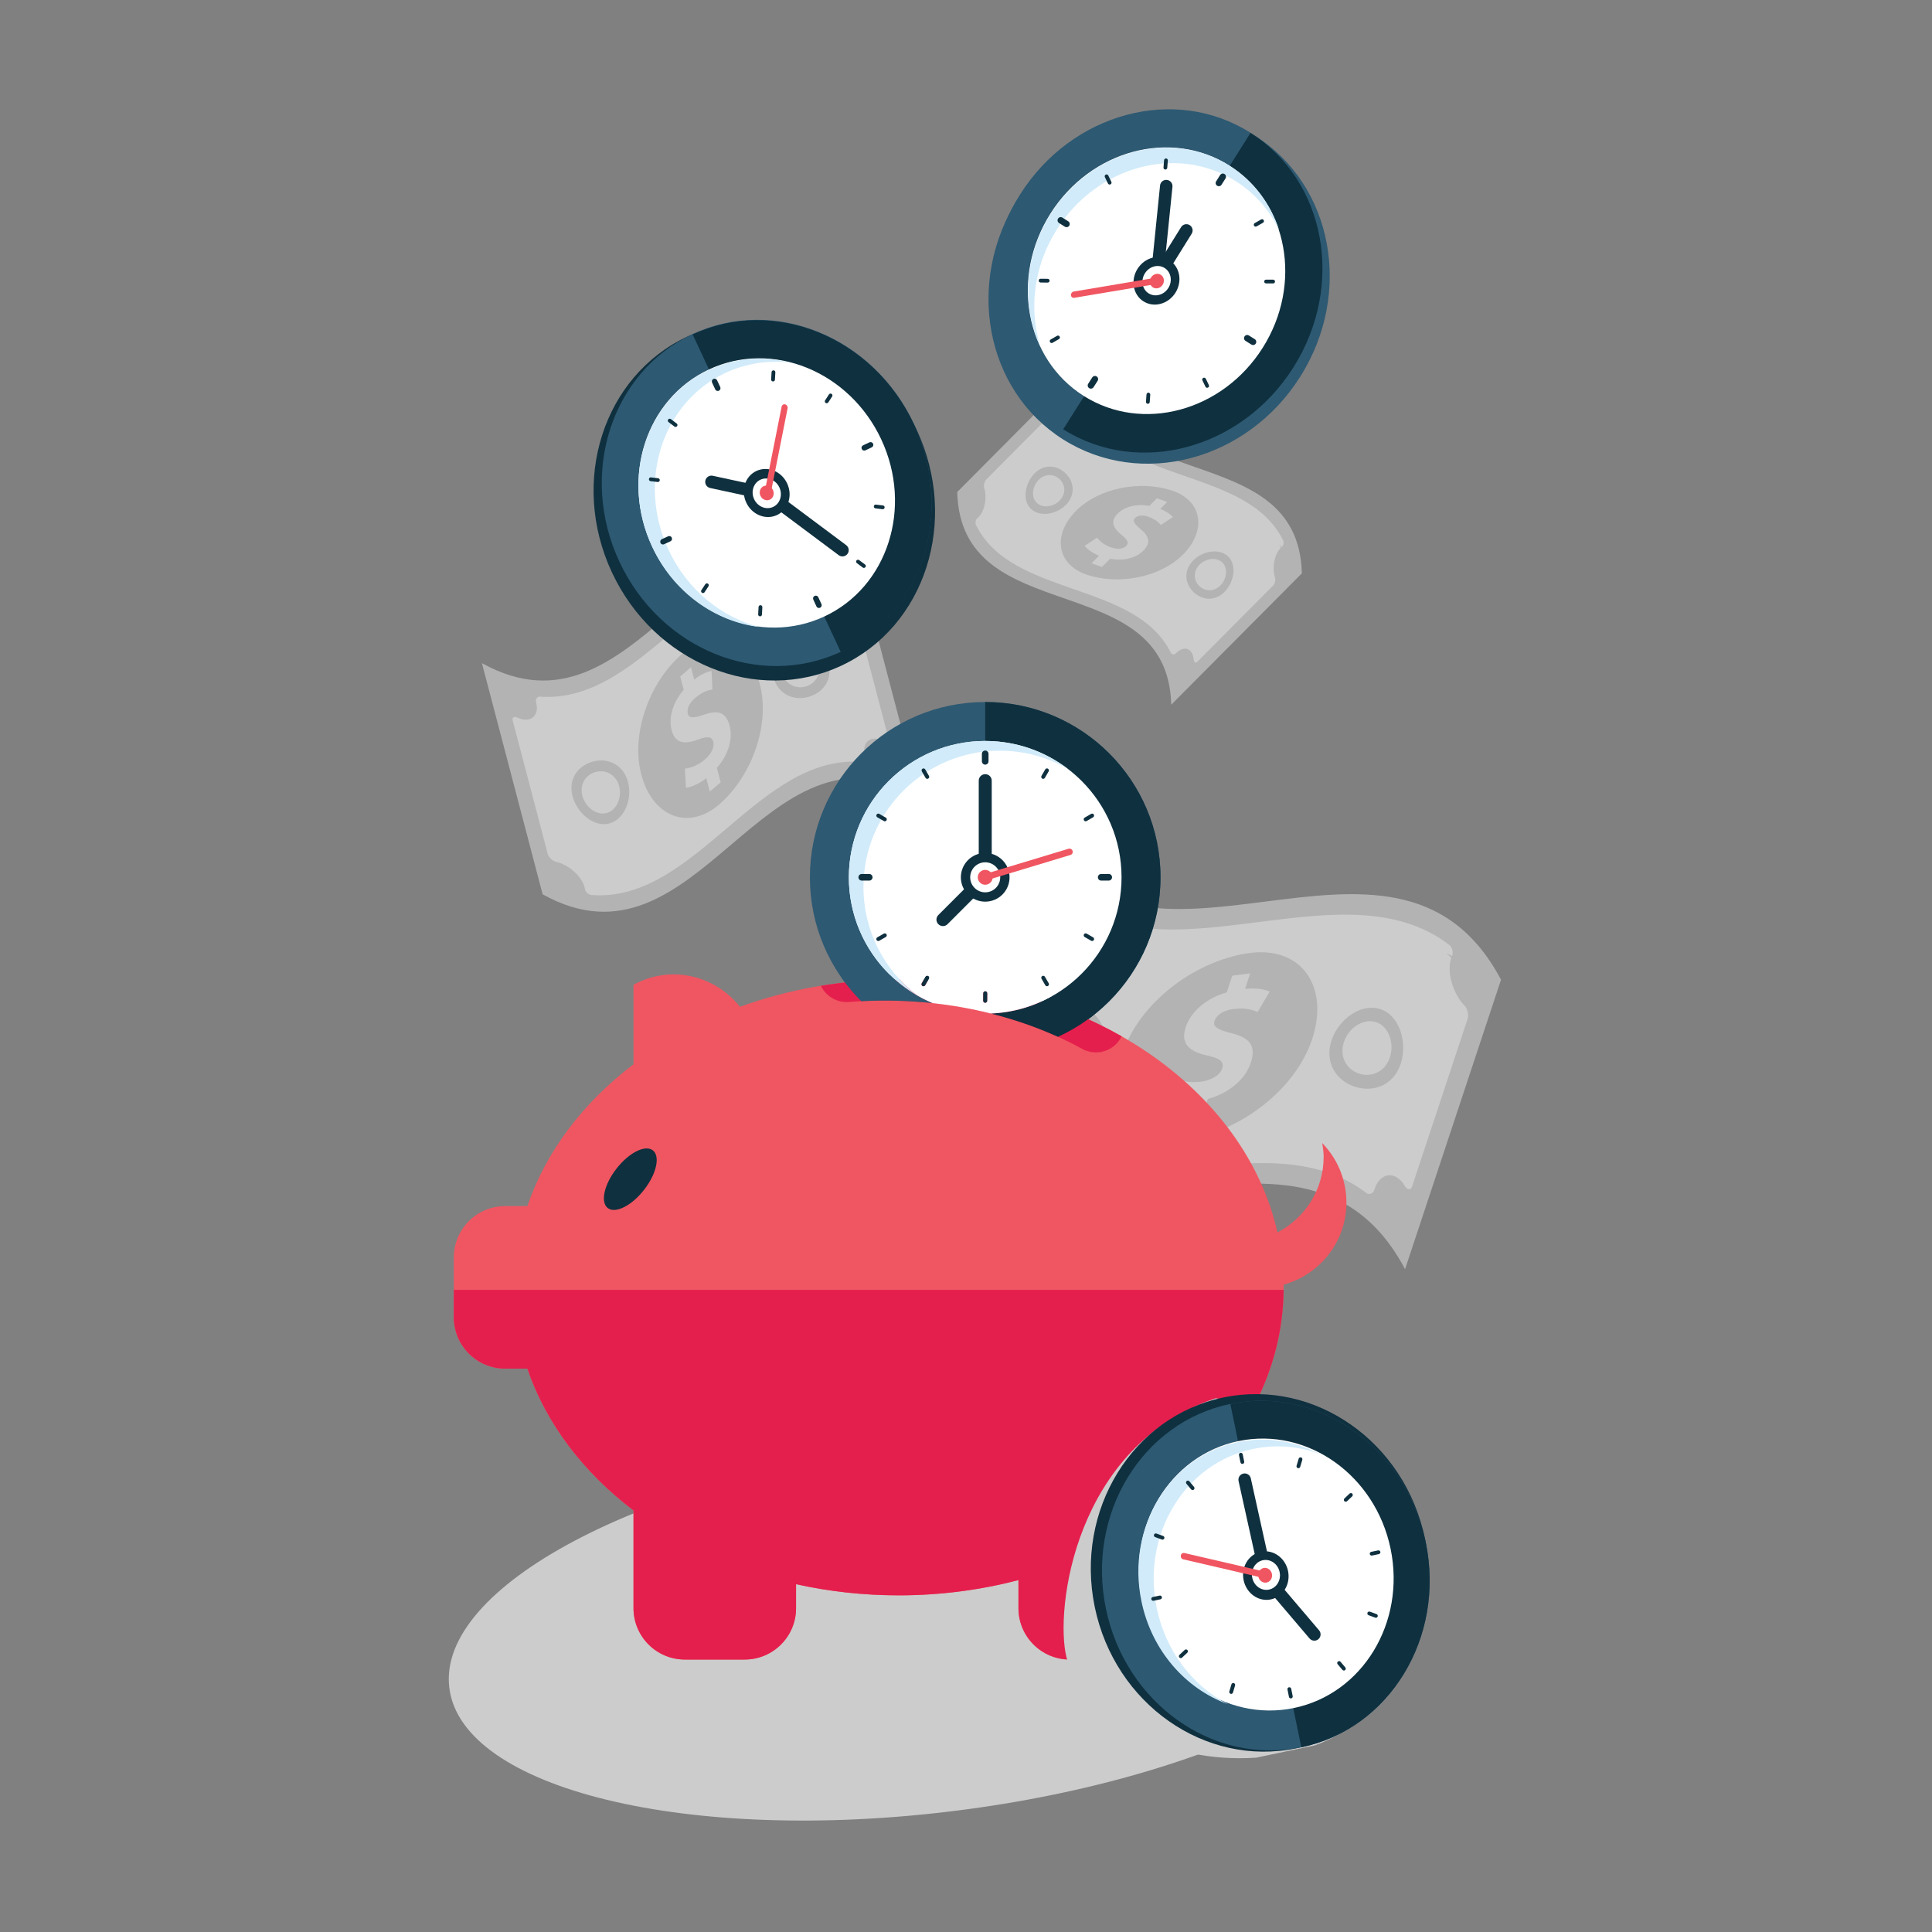 <?xml version="1.0" encoding="utf-8"?>
<!-- Generator: Adobe Illustrator 16.0.0, SVG Export Plug-In . SVG Version: 6.00 Build 0)  -->
<!DOCTYPE svg PUBLIC "-//W3C//DTD SVG 1.1 Tiny//EN" "http://www.w3.org/Graphics/SVG/1.1/DTD/svg11-tiny.dtd">
<svg version="1.1" baseProfile="tiny" id="Layer_1" xmlns="http://www.w3.org/2000/svg" xmlns:xlink="http://www.w3.org/1999/xlink"
	 x="0px" y="0px" width="350px" height="350px" viewBox="0 0 350 350" xml:space="preserve">
<rect x="0" y="0" width="350" height="350" fill="#808080" stroke="none"/>
<path fill="#CCCCCC" d="M173.013,328.053c-48.31,6.031-89.329-3.934-91.613-22.262c-2.289-18.326,35.021-38.07,83.326-44.098
	c48.31-6.033,89.325,3.936,91.611,22.26C258.625,302.283,221.317,322.023,173.013,328.053"/>
<g>
	<path fill="#B3B3B3" d="M87.305,120.133c3.666,13.961,7.333,27.92,10.998,41.883c28.462,15.805,39.761-33.725,68.217-17.918
		c-3.663-13.961-7.329-27.922-10.997-41.883C127.062,86.408,115.763,135.939,87.305,120.133z"/>
	<path fill="#CCCCCC" d="M127.69,137.59c-1.294,1.096-2.615,1.553-3.616,1.65c0.061,1.156,0.124,2.311,0.186,3.465
		c0.907-0.076,2.33-0.668,3.69-1.723c0.209,0.807,0.421,1.611,0.632,2.42c0.658-0.559,1.315-1.113,1.972-1.672
		c-0.23-0.875-0.457-1.752-0.689-2.623c2.166-2.43,2.907-5.354,2.312-7.621c-0.608-2.311-1.923-2.973-4.579-2.035
		c-1.92,0.66-2.766,0.689-2.979-0.125c-0.188-0.715,0.037-1.805,1.336-2.904c1.433-1.217,2.526-1.41,3.106-1.52
		c-0.052-1.123-0.104-2.248-0.155-3.371c-0.809,0.168-1.809,0.533-3.134,1.592c-0.198-0.746-0.396-1.492-0.59-2.24
		c-0.651,0.553-1.303,1.104-1.955,1.656c0.212,0.805,0.422,1.611,0.637,2.418c-2.002,2.316-2.786,5.072-2.19,7.338
		c0.649,2.471,2.449,2.57,4.821,1.67c1.658-0.629,2.462-0.561,2.717,0.41C129.471,135.365,128.842,136.611,127.69,137.59z"/>
	<path fill="#CCCCCC" d="M145.887,124.389c1.837-0.494,2.968-2.264,2.426-4.32c-0.54-2.051-2.542-3.619-4.379-3.125
		c-1.835,0.486-2.823,2.813-2.284,4.855C142.19,123.861,144.054,124.873,145.887,124.389z"/>
	<path fill="#CCCCCC" d="M109.884,147.287c1.839-0.486,2.824-2.813,2.285-4.857c-0.539-2.061-2.401-3.072-4.239-2.588
		c-1.832,0.496-2.968,2.262-2.426,4.316C106.042,146.209,108.053,147.779,109.884,147.287z"/>
	<path fill="#CCCCCC" d="M100.75,156.133c2.132,0.477,4.596,2.473,5.168,4.65c0.005,0.008,0.049,0.27,0.051,0.277
		c0.05,0.254,0.206,0.516,0.433,0.727c0.227,0.203,0.498,0.336,0.746,0.355c18.818,1.461,30.148-25.572,48.965-24.115
		c0.255,0.018,0.425-0.188,0.549-0.363c0.127-0.172,0.104-0.541,0.015-0.803c-0.534-2.047,0.662-3.568,2.808-2.883
		c0.144,0.047,0.288,0.111,0.585,0.248c0.303,0.133,0.559,0.154,0.729,0.057c0.169-0.092,0.227-0.303,0.151-0.572
		c-2.12-8.076-4.244-16.154-6.364-24.23c-0.072-0.275-0.267-0.586-0.534-0.852c-0.273-0.264-0.589-0.457-0.856-0.508
		c-2.189-0.49-4.713-2.455-5.297-4.678c-0.302-0.057-0.607-0.105-0.907-0.148c0.289-0.043,0.578-0.08,0.872-0.109
		c-0.052-0.256-0.211-0.527-0.437-0.736c-0.225-0.213-0.499-0.346-0.756-0.367c-18.813-1.457-30.147,25.576-48.962,24.115
		c-0.248-0.02-0.415,0.201-0.541,0.369c-0.13,0.166-0.102,0.545-0.026,0.805c0.589,2.232-1.037,3.754-3.368,2.641
		c-0.29-0.143-0.565-0.168-0.742-0.074c-0.176,0.094-0.229,0.301-0.156,0.576c2.122,8.078,4.241,16.154,6.363,24.23
		c0.07,0.275,0.333,0.605,0.596,0.863C100.103,155.871,100.478,156.072,100.75,156.133z M143.438,115.061
		c2.759-0.758,5.846,1.854,6.657,4.939c0.812,3.096-0.953,5.52-3.711,6.275c-2.765,0.734-5.522-0.617-6.339-3.725
		C139.238,119.479,140.676,115.793,143.438,115.061z M123.368,118.645c5.781-5.113,12.3-2.271,14.271,5.25
		c1.938,7.365-1.411,16.588-7.193,21.701c-5.773,5.105-12.286,2.268-14.265-5.262C114.249,132.977,117.591,123.75,123.368,118.645z
		 M107.434,137.959c2.77-0.736,5.529,0.611,6.341,3.719c0.811,3.074-0.628,6.764-3.394,7.498c-2.76,0.75-5.848-1.861-6.662-4.951
		C102.909,141.133,104.677,138.711,107.434,137.959z"/>
</g>
<g>
	<path fill="#B3B3B3" d="M197.075,65.33c-7.888,7.934-15.774,15.865-23.662,23.801c0.619,25.223,38.149,13.316,38.766,38.537
		c7.889-7.932,15.774-15.865,23.664-23.799C235.224,78.645,197.693,90.553,197.075,65.33z"/>
	<path fill="#CCCCCC" d="M201.274,99.17c-1.239-0.434-2.064-1.139-2.524-1.768c-0.748,0.494-1.493,0.99-2.241,1.482
		c0.408,0.578,1.362,1.295,2.6,1.789c-0.455,0.459-0.909,0.916-1.367,1.375c0.63,0.219,1.261,0.439,1.893,0.66
		c0.493-0.498,0.99-0.994,1.481-1.49c2.473,0.492,4.719-0.162,5.999-1.451c1.307-1.313,1.23-2.451-0.438-3.857
		c-1.196-1.023-1.548-1.576-1.088-2.039c0.405-0.408,1.221-0.686,2.466-0.25c1.375,0.479,1.934,1.135,2.236,1.479
		c0.729-0.475,1.459-0.951,2.191-1.428c-0.431-0.475-1.068-1-2.296-1.469c0.421-0.426,0.843-0.85,1.265-1.273
		c-0.624-0.219-1.249-0.436-1.873-0.656c-0.454,0.459-0.911,0.916-1.365,1.375c-2.335-0.426-4.483,0.133-5.764,1.42
		c-1.395,1.402-0.755,2.646,0.778,3.877c1.071,0.861,1.343,1.424,0.793,1.977C203.46,99.486,202.381,99.555,201.274,99.17z"/>
	<path fill="#CCCCCC" d="M217.241,106.143c1.054,1.031,2.679,1.092,3.841-0.078c1.158-1.166,1.418-3.119,0.367-4.152
		c-1.046-1.035-2.988-0.781-4.142,0.381C216.143,103.463,216.198,105.105,217.241,106.143z"/>
	<path fill="#CCCCCC" d="M187.802,91.082c1.047,1.037,2.988,0.781,4.143-0.383c1.164-1.168,1.109-2.811,0.064-3.848
		c-1.052-1.029-2.677-1.096-3.837,0.074C187.013,88.092,186.753,90.051,187.802,91.082z"/>
	<path fill="#CCCCCC" d="M178.303,88.453c0.52,1.611,0.154,4.041-1.076,5.281c-0.003,0.004-0.161,0.137-0.165,0.141
		c-0.151,0.133-0.265,0.342-0.314,0.574c-0.048,0.232-0.03,0.467,0.055,0.639c6.415,13.146,28.927,10.1,35.344,23.242
		c0.088,0.176,0.292,0.209,0.458,0.225s0.403-0.145,0.544-0.307c1.157-1.16,2.644-0.959,3.028,0.744
		c0.024,0.113,0.04,0.234,0.065,0.488c0.028,0.254,0.115,0.434,0.247,0.51c0.128,0.076,0.291,0.031,0.442-0.125
		c4.563-4.588,9.124-9.18,13.688-13.77c0.157-0.156,0.287-0.408,0.358-0.691c0.069-0.285,0.073-0.572,0.004-0.771
		c-0.533-1.656-0.212-4.113,1.043-5.375c-0.08-0.225-0.166-0.447-0.257-0.666c0.144,0.176,0.281,0.355,0.416,0.541
		c0.15-0.135,0.269-0.35,0.321-0.582c0.055-0.232,0.034-0.469-0.053-0.648c-6.416-13.141-28.93-10.096-35.344-23.24
		c-0.084-0.174-0.297-0.197-0.459-0.217c-0.16-0.021-0.402,0.146-0.546,0.299c-1.262,1.27-2.916,0.781-3.088-1.213
		c-0.021-0.25-0.111-0.443-0.243-0.525c-0.13-0.08-0.291-0.035-0.445,0.121c-4.564,4.592-9.128,9.18-13.69,13.771
		c-0.155,0.154-0.271,0.459-0.342,0.736C178.225,87.918,178.236,88.248,178.303,88.453z M222.513,100.84
		c1.588,1.547,1.058,4.633-0.685,6.389c-1.75,1.758-4.063,1.531-5.651-0.014c-1.576-1.561-1.757-3.934-0.001-5.699
		C217.909,99.77,220.938,99.283,222.513,100.84z M212.235,88.84c5.687,1.854,6.349,7.324,2.099,11.598
		c-4.162,4.186-11.638,5.57-17.325,3.717c-5.679-1.852-6.342-7.316-2.089-11.598C199.076,88.377,206.554,86.986,212.235,88.84z
		 M193.072,85.779c1.579,1.563,1.762,3.936,0.007,5.699c-1.736,1.748-4.767,2.236-6.344,0.676c-1.586-1.547-1.054-4.639,0.69-6.395
		C189.175,84.004,191.485,84.234,193.072,85.779z"/>
</g>
<g>
	<path fill="#B3B3B3" d="M186.507,149.18c-5.791,17.48-11.586,34.959-17.381,52.441c19.438,36.703,65.984-8.4,85.415,28.305
		c5.797-17.479,11.589-34.959,17.384-52.439C252.488,140.779,205.942,185.883,186.507,149.18z"/>
	<path fill="#CCCCCC" d="M217.547,195.949c-2.146,0.271-3.877-0.158-5.015-0.752c-0.739,1.277-1.478,2.557-2.214,3.834
		c1.024,0.549,2.959,0.906,5.144,0.727c-0.334,1.008-0.669,2.016-1.005,3.025c1.092-0.139,2.181-0.275,3.271-0.414
		c0.359-1.098,0.728-2.191,1.087-3.285c4.007-1.09,6.834-3.703,7.775-6.543c0.957-2.893,0.012-4.516-3.482-5.361
		c-2.51-0.631-3.436-1.186-3.096-2.205c0.292-0.896,1.294-1.906,3.447-2.18c2.377-0.303,3.682,0.252,4.378,0.539
		c0.728-1.238,1.454-2.475,2.182-3.713c-0.982-0.383-2.306-0.689-4.461-0.48c0.311-0.936,0.617-1.871,0.93-2.805
		c-1.081,0.139-2.161,0.275-3.243,0.41c-0.33,1.01-0.67,2.02-1.002,3.029c-3.752,1.086-6.508,3.486-7.446,6.322
		c-1.026,3.094,0.83,4.455,3.992,5.143c2.211,0.48,3.023,1.111,2.621,2.326C220.999,194.811,219.458,195.703,217.547,195.949z"/>
	<path fill="#CCCCCC" d="M246.19,194.494c2.309,0.748,4.748-0.357,5.602-2.934c0.85-2.568-0.204-5.637-2.509-6.387
		c-2.302-0.758-4.976,1.041-5.821,3.602C242.604,191.355,243.893,193.734,246.19,194.494z"/>
	<path fill="#CCCCCC" d="M191.758,193.928c2.304,0.76,4.976-1.043,5.823-3.605c0.856-2.576-0.428-4.955-2.732-5.715
		c-2.304-0.746-4.746,0.354-5.597,2.926C188.399,190.104,189.456,193.18,191.758,193.928z"/>
	<path fill="#CCCCCC" d="M175.837,197.031c1.945,1.994,3.192,5.842,2.29,8.57c-0.001,0.01-0.137,0.32-0.141,0.33
		c-0.124,0.309-0.139,0.697-0.042,1.078c0.102,0.375,0.301,0.707,0.551,0.9c19.106,14.656,50.033-6.367,69.139,8.283
		c0.261,0.195,0.587,0.094,0.842-0.006c0.254-0.098,0.486-0.51,0.574-0.85c0.852-2.561,3.19-3.355,5.008-1.129
		c0.121,0.148,0.231,0.318,0.453,0.672c0.23,0.354,0.49,0.553,0.739,0.568c0.246,0.02,0.451-0.168,0.562-0.506
		c3.352-10.113,6.701-20.229,10.053-30.34c0.117-0.346,0.125-0.814,0.021-1.281c-0.107-0.473-0.311-0.9-0.562-1.139
		c-2.002-2.049-3.331-5.906-2.408-8.688c-0.284-0.271-0.578-0.537-0.868-0.791c0.338,0.152,0.674,0.316,1.007,0.49
		c0.125-0.311,0.143-0.711,0.048-1.092c-0.092-0.385-0.293-0.719-0.553-0.918c-19.104-14.648-50.034,6.371-69.137-8.281
		c-0.252-0.195-0.586-0.074-0.837,0.018c-0.252,0.086-0.485,0.512-0.585,0.842c-0.928,2.797-3.724,3.293-5.44,0.48
		c-0.213-0.354-0.489-0.572-0.743-0.596c-0.25-0.021-0.453,0.162-0.566,0.506c-3.354,10.115-6.706,20.227-10.058,30.34
		c-0.116,0.344-0.063,0.879,0.038,1.336C175.325,196.301,175.585,196.777,175.837,197.031z M250.063,182.813
		c3.476,1.111,4.961,6.051,3.682,9.916c-1.285,3.873-4.86,5.238-8.336,4.129c-3.467-1.141-5.475-4.506-4.188-8.395
		C242.497,184.617,246.599,181.676,250.063,182.813z M226.106,172.682c9.74-1.445,14.733,6.129,11.611,15.545
		c-3.056,9.223-13.053,16.754-22.794,18.199c-9.727,1.443-14.718-6.123-11.595-15.551
		C206.383,181.664,216.377,174.121,226.106,172.682z M195.63,182.246c3.472,1.143,5.485,4.504,4.194,8.391
		c-1.274,3.85-5.38,6.795-8.848,5.654c-3.475-1.115-4.96-6.059-3.68-9.926C188.582,182.492,192.156,181.135,195.63,182.246z"/>
</g>
<g>
	<circle fill="#2D5972" cx="178.48" cy="158.934" r="31.758"/>
	<path fill="#0F303F" d="M178.479,127.176c17.542,0,31.759,14.217,31.759,31.758c0,17.539-14.217,31.758-31.759,31.758"/>
	<circle fill="#FFFFFF" cx="178.479" cy="158.934" r="24.7"/>
	<path fill="#D1EBFA" d="M156.425,160.697c0-13.643,11.059-24.701,24.702-24.701c4.498,0,8.711,1.207,12.346,3.311
		c-4.159-3.182-9.355-5.074-14.993-5.074c-13.642,0-24.7,11.059-24.7,24.701c0,9.143,4.973,17.121,12.357,21.391
		C160.233,175.809,156.425,168.699,156.425,160.697z"/>
	<path fill="#0F303F" d="M182.89,158.934c0,2.436-1.972,4.41-4.41,4.41c-2.433,0-4.41-1.975-4.41-4.41
		c0-2.438,1.978-4.412,4.41-4.412C180.918,154.521,182.89,156.496,182.89,158.934z"/>
	<g>
		<g>
			<g>
				<g>
					<path fill="#0F303F" d="M188.983,141.095c-0.061,0-0.122-0.016-0.179-0.048c-0.17-0.099-0.229-0.316-0.13-0.487l0.681-1.176
						c0.1-0.17,0.316-0.228,0.487-0.13c0.17,0.099,0.229,0.316,0.13,0.487l-0.681,1.176
						C189.226,141.031,189.106,141.095,188.983,141.095z"/>
				</g>
				<g>
					<path fill="#0F303F" d="M167.294,178.665c-0.061,0-0.121-0.016-0.178-0.048c-0.17-0.098-0.229-0.315-0.131-0.486l0.677-1.18
						c0.099-0.17,0.316-0.228,0.486-0.131c0.17,0.098,0.229,0.315,0.131,0.486l-0.677,1.18
						C167.537,178.601,167.417,178.665,167.294,178.665z"/>
				</g>
				<g>
					<path fill="#0F303F" d="M197.85,170.472c-0.061,0-0.122-0.016-0.178-0.048l-1.17-0.674c-0.171-0.098-0.229-0.315-0.131-0.486
						c0.098-0.171,0.318-0.228,0.486-0.131l1.17,0.674c0.171,0.098,0.229,0.315,0.131,0.486
						C198.093,170.407,197.973,170.472,197.85,170.472z"/>
				</g>
				<g>
					<path fill="#0F303F" d="M160.293,148.784c-0.061,0-0.121-0.016-0.178-0.048l-1.182-0.678c-0.17-0.098-0.229-0.315-0.131-0.486
						c0.098-0.17,0.315-0.228,0.486-0.131l1.182,0.678c0.17,0.098,0.229,0.315,0.131,0.486
						C160.536,148.72,160.416,148.784,160.293,148.784z"/>
				</g>
			</g>
			<g>
				<g>
					<path fill="#0F303F" d="M167.979,141.095c-0.123,0-0.243-0.064-0.31-0.18l-0.674-1.176c-0.098-0.17-0.038-0.388,0.133-0.486
						c0.169-0.094,0.388-0.039,0.486,0.133l0.674,1.176c0.098,0.17,0.038,0.388-0.133,0.486
						C168.1,141.079,168.039,141.095,167.979,141.095z"/>
				</g>
				<g>
					<path fill="#0F303F" d="M189.676,178.665c-0.122,0-0.242-0.063-0.308-0.178l-0.686-1.18c-0.1-0.17-0.042-0.388,0.129-0.486
						c0.166-0.099,0.388-0.043,0.486,0.129l0.686,1.18c0.1,0.17,0.042,0.388-0.129,0.486
						C189.799,178.649,189.737,178.665,189.676,178.665z"/>
				</g>
				<g>
					<path fill="#0F303F" d="M159.111,170.472c-0.123,0-0.244-0.064-0.31-0.18c-0.098-0.171-0.038-0.389,0.133-0.486l1.182-0.674
						c0.17-0.094,0.39-0.039,0.486,0.133c0.098,0.171,0.038,0.389-0.133,0.486l-1.182,0.674
						C159.232,170.456,159.172,170.472,159.111,170.472z"/>
				</g>
				<g>
					<path fill="#0F303F" d="M196.68,148.784c-0.123,0-0.242-0.063-0.309-0.178c-0.099-0.17-0.04-0.389,0.13-0.487l1.17-0.678
						c0.172-0.097,0.389-0.04,0.487,0.13s0.04,0.389-0.13,0.487l-1.17,0.678C196.802,148.769,196.74,148.784,196.68,148.784z"/>
				</g>
			</g>
			<g>
				<g>
					<path fill="#0F303F" d="M157.471,159.529h-1.356c-0.331,0-0.6-0.269-0.6-0.6s0.269-0.6,0.6-0.6h1.356
						c0.331,0,0.6,0.269,0.6,0.6S157.802,159.529,157.471,159.529z"/>
				</g>
				<g>
					<path fill="#0F303F" d="M199.492,159.529c-0.331,0-0.599-0.267-0.6-0.598c-0.001-0.332,0.267-0.601,0.598-0.602l1.364-0.004
						c0.001,0,0.001,0,0.001,0c0.332,0,0.6,0.267,0.601,0.598c0.001,0.332-0.267,0.601-0.598,0.602l-1.364,0.004
						C199.493,159.529,199.493,159.529,199.492,159.529z"/>
				</g>
				<g>
					<path fill="#0F303F" d="M178.477,181.9c0,0-0.003,0-0.004,0c-0.331-0.002-0.599-0.272-0.596-0.604l0.009-1.361
						c0.002-0.332,0.231-0.584,0.604-0.596c0.331,0.002,0.599,0.272,0.596,0.604l-0.009,1.361
						C179.074,181.635,178.807,181.9,178.477,181.9z"/>
				</g>
				<g>
					<path fill="#0F303F" d="M178.479,138.52c-0.331,0-0.6-0.269-0.6-0.6v-1.354c0-0.331,0.269-0.6,0.6-0.6s0.6,0.269,0.6,0.6v1.354
						C179.079,138.251,178.811,138.52,178.479,138.52z"/>
				</g>
			</g>
		</g>
		<g>
			<g>
				<path fill="#0F303F" d="M178.485,160.11c-0.649,0-1.177-0.527-1.177-1.177v-17.508c0-0.649,0.527-1.177,1.177-1.177
					s1.177,0.527,1.177,1.177v17.508C179.662,159.583,179.135,160.11,178.485,160.11z"/>
			</g>
			<g>
				<path fill="#0F303F" d="M170.822,167.772c-0.301,0-0.602-0.115-0.831-0.345c-0.46-0.459-0.46-1.204-0.001-1.663l7.359-7.363
					c0.459-0.461,1.204-0.46,1.663-0.001c0.46,0.459,0.46,1.204,0.001,1.663l-7.359,7.363
					C171.425,167.657,171.123,167.772,170.822,167.772z"/>
			</g>
		</g>
	</g>
	<circle fill="#FFFFFF" cx="178.48" cy="158.934" r="2.72"/>
	<path fill="#F05661" d="M179.828,158.934c0,0.744-0.604,1.346-1.349,1.346c-0.741,0-1.347-0.602-1.347-1.346
		s0.605-1.348,1.347-1.348C179.225,157.586,179.828,158.189,179.828,158.934z"/>
	<g>
		<path fill="#F05661" d="M178.485,159.521c-0.253,0-0.485-0.164-0.563-0.418c-0.094-0.311,0.083-0.641,0.394-0.734l15.264-4.609
			c0.31-0.096,0.638,0.082,0.731,0.393s-0.081,0.639-0.393,0.732l-15.264,4.611C178.599,159.514,178.541,159.521,178.485,159.521
			L178.485,159.521z"/>
	</g>
</g>
<g>
	<path fill="#2D5972" d="M235.54,68.256c-9.6,15.189-28.822,20.275-42.938,11.354c-14.114-8.92-17.773-28.467-8.174-43.656
		c9.602-15.193,28.826-20.275,42.94-11.355C241.482,33.52,245.142,53.063,235.54,68.256z"/>
	
		<ellipse transform="matrix(0.845 0.534 -0.534 0.845 59.621 -104.089)" fill="#2D5972" cx="209.576" cy="50.924" rx="29.258" ry="31.757"/>
	<path fill="#0F303F" d="M226.544,24.078c13.66,8.633,17.137,27.648,7.765,42.477c-9.37,14.826-28.037,19.85-41.698,11.215"/>
	
		<ellipse transform="matrix(0.845 0.534 -0.534 0.845 59.621 -104.088)" fill="#FFFFFF" cx="209.576" cy="50.925" rx="22.756" ry="24.698"/>
	<path fill="#D1EBFA" d="M191.458,41.561c7.288-11.533,21.81-15.438,32.435-8.723c3.503,2.213,6.139,5.309,7.846,8.873
		c-1.539-4.734-4.574-8.893-8.966-11.668c-10.623-6.715-25.144-2.809-32.433,8.725c-4.885,7.729-5.274,16.92-1.804,24.162
		C186.351,56.209,187.183,48.324,191.458,41.561z"/>
	
		<ellipse transform="matrix(0.845 0.534 -0.534 0.845 59.608 -104.076)" fill="#0F303F" cx="209.576" cy="50.924" rx="4.062" ry="4.41"/>
	<g>
		<g>
			<g>
				<g>
					<path fill="#0F303F" d="M227.478,41.055c-0.118,0-0.234-0.062-0.297-0.173c-0.094-0.164-0.036-0.373,0.128-0.466l1.157-0.658
						c0.164-0.092,0.373-0.037,0.466,0.128c0.094,0.164,0.036,0.373-0.128,0.466l-1.157,0.658
						C227.593,41.04,227.535,41.055,227.478,41.055z"/>
				</g>
				<g>
					<path fill="#0F303F" d="M190.515,62.139c-0.118,0-0.233-0.062-0.297-0.171c-0.094-0.164-0.037-0.373,0.126-0.468l1.155-0.664
						c0.161-0.091,0.373-0.038,0.468,0.126c0.094,0.164,0.037,0.373-0.126,0.468l-1.155,0.664
						C190.632,62.124,190.573,62.139,190.515,62.139z"/>
				</g>
				<g>
					<path fill="#0F303F" d="M218.688,70.25c-0.127,0-0.249-0.071-0.309-0.193l-0.551-1.145c-0.081-0.17-0.01-0.375,0.16-0.457
						c0.17-0.08,0.374-0.01,0.457,0.16l0.551,1.145c0.081,0.17,0.01,0.375-0.16,0.457C218.788,70.239,218.737,70.25,218.688,70.25z"
						/>
				</g>
				<g>
					<path fill="#0F303F" d="M201.024,33.434c-0.127,0-0.249-0.071-0.308-0.193l-0.558-1.154c-0.082-0.17-0.011-0.374,0.159-0.456
						c0.171-0.083,0.375-0.011,0.456,0.159l0.558,1.154c0.082,0.17,0.011,0.374-0.159,0.456
						C201.125,33.423,201.074,33.434,201.024,33.434z"/>
				</g>
			</g>
			<g>
				<g>
					<path fill="#0F303F" d="M211.119,30.717c-0.009,0-0.018,0-0.026-0.001c-0.188-0.015-0.329-0.179-0.314-0.367l0.104-1.326
						c0.015-0.188,0.18-0.329,0.367-0.314c0.188,0.015,0.329,0.179,0.314,0.367l-0.104,1.326
						C211.446,30.581,211.296,30.717,211.119,30.717z"/>
				</g>
				<g>
					<path fill="#0F303F" d="M207.944,73.154c-0.008,0-0.017,0-0.024-0.001c-0.188-0.014-0.33-0.177-0.316-0.365l0.097-1.334
						c0.014-0.188,0.177-0.332,0.365-0.316c0.188,0.014,0.33,0.177,0.316,0.365l-0.097,1.334
						C208.272,73.018,208.122,73.154,207.944,73.154z"/>
				</g>
				<g>
					<path fill="#0F303F" d="M189.799,51.195h-0.003l-1.28-0.012c-0.189-0.002-0.341-0.156-0.339-0.345s0.131-0.346,0.345-0.339
						l1.28,0.012c0.189,0.002,0.341,0.156,0.339,0.345C190.139,51.044,189.986,51.195,189.799,51.195z"/>
				</g>
				<g>
					<path fill="#0F303F" d="M230.637,51.346L230.637,51.346l-1.274-0.004c-0.188,0-0.342-0.154-0.341-0.343
						c0-0.188,0.153-0.341,0.342-0.341h0.001l1.273,0.004c0.188,0,0.342,0.154,0.341,0.343
						C230.979,51.193,230.825,51.346,230.637,51.346z"/>
				</g>
			</g>
			<g>
				<g>
					<path fill="#0F303F" d="M193.215,41.156c-0.104,0-0.211-0.029-0.307-0.09l-1.056-0.668c-0.27-0.17-0.349-0.525-0.179-0.794
						c0.169-0.27,0.522-0.352,0.794-0.179l1.056,0.668c0.27,0.17,0.349,0.525,0.179,0.794
						C193.593,41.062,193.406,41.156,193.215,41.156z"/>
				</g>
				<g>
					<path fill="#0F303F" d="M227.007,62.508c-0.104,0-0.21-0.028-0.305-0.088l-1.065-0.668c-0.27-0.169-0.352-0.524-0.183-0.794
						c0.168-0.27,0.523-0.352,0.794-0.183l1.065,0.668c0.27,0.169,0.352,0.524,0.183,0.794
						C227.387,62.412,227.199,62.508,227.007,62.508z"/>
				</g>
				<g>
					<path fill="#0F303F" d="M197.623,70.406c-0.105,0-0.214-0.029-0.31-0.091c-0.268-0.172-0.346-0.528-0.175-0.796l0.734-1.146
						c0.172-0.267,0.527-0.348,0.796-0.175c0.268,0.172,0.346,0.528,0.175,0.796l-0.734,1.146
						C197.999,70.313,197.813,70.406,197.623,70.406z"/>
				</g>
				<g>
					<path fill="#0F303F" d="M220.802,33.736c-0.104,0-0.212-0.029-0.308-0.09c-0.269-0.17-0.348-0.525-0.178-0.795l0.724-1.143
						c0.168-0.268,0.523-0.35,0.795-0.178c0.269,0.17,0.348,0.525,0.178,0.795l-0.724,1.143
						C221.18,33.642,220.993,33.736,220.802,33.736z"/>
				</g>
			</g>
		</g>
		<g>
			<g>
				<path fill="#0F303F" d="M209.521,52.168c-0.038,0-0.076-0.002-0.115-0.006c-0.62-0.063-1.072-0.616-1.009-1.237l1.758-17.32
					c0.063-0.62,0.604-1.08,1.237-1.009c0.62,0.063,1.072,0.616,1.009,1.237l-1.758,17.32
					C210.584,51.734,210.093,52.168,209.521,52.168z"/>
			</g>
			<g>
				<path fill="#0F303F" d="M209.381,51.787c-0.204,0-0.409-0.055-0.595-0.17c-0.53-0.329-0.692-1.025-0.363-1.555l5.544-8.916
					c0.33-0.531,1.027-0.691,1.555-0.363c0.53,0.329,0.692,1.025,0.363,1.555l-5.544,8.916
					C210.127,51.599,209.758,51.787,209.381,51.787z"/>
			</g>
		</g>
	</g>
	
		<ellipse transform="matrix(0.845 0.534 -0.534 0.845 59.632 -104.099)" fill="#FFFFFF" cx="209.577" cy="50.925" rx="2.506" ry="2.718"/>
	<path fill="#F05661" d="M210.626,51.588c-0.397,0.627-1.188,0.84-1.77,0.475c-0.576-0.365-0.726-1.174-0.329-1.801
		c0.398-0.631,1.191-0.842,1.77-0.479C210.877,50.15,211.024,50.957,210.626,51.588z"/>
	<g>
		<path fill="#F05661" d="M209.677,50.293c0.233,0.031,0.417,0.221,0.44,0.479c0.027,0.313-0.199,0.609-0.504,0.66l-15,2.518
			c-0.306,0.053-0.574-0.16-0.602-0.475c-0.026-0.313,0.198-0.609,0.504-0.66l14.999-2.52
			C209.57,50.285,209.626,50.285,209.677,50.293L209.677,50.293z"/>
	</g>
</g>
<g>
	
		<ellipse transform="matrix(0.906 -0.423 0.423 0.906 -25.424 67.044)" fill="#0F303F" cx="138.471" cy="90.854" rx="30.479" ry="32.917"/>
	
		<ellipse transform="matrix(0.906 -0.423 0.423 0.906 -24.756 67.088)" fill="#2D5972" cx="138.907" cy="89.37" rx="29.456" ry="31.759"/>
	<path fill="#0F303F" d="M125.483,60.588c14.744-6.877,32.704,0.436,40.119,16.332c7.414,15.895,1.474,34.355-13.271,41.232"/>
	
		<ellipse transform="matrix(0.906 -0.423 0.423 0.906 -24.757 67.089)" fill="#FFFFFF" cx="138.906" cy="89.371" rx="22.91" ry="24.7"/>
	<path fill="#D1EBFA" d="M121.114,99.615c-5.769-12.363-1.146-26.723,10.321-32.07c3.782-1.764,7.835-2.32,11.778-1.84
		c-4.841-1.252-10.008-0.932-14.748,1.279c-11.467,5.348-16.089,19.705-10.322,32.07c3.865,8.285,11.417,13.566,19.43,14.539
		C130.701,111.818,124.496,106.867,121.114,99.615z"/>
	
		<ellipse transform="matrix(0.906 -0.423 0.423 0.906 -24.758 67.101)" fill="#0F303F" cx="138.907" cy="89.37" rx="4.091" ry="4.408"/>
	<g>
		<g>
			<g>
				<g>
					<path fill="#0F303F" d="M140.044,69.104c-0.006,0-0.013,0-0.02,0c-0.189-0.011-0.334-0.173-0.323-0.362l0.076-1.332
						c0.011-0.188,0.16-0.313,0.362-0.323c0.189,0.011,0.334,0.173,0.323,0.362l-0.076,1.332
						C140.376,68.964,140.225,69.104,140.044,69.104z"/>
				</g>
				<g>
					<path fill="#0F303F" d="M137.693,111.657c-0.006,0-0.012,0-0.019,0c-0.189-0.011-0.334-0.172-0.324-0.361l0.071-1.334
						c0.01-0.188,0.156-0.335,0.361-0.324c0.189,0.011,0.334,0.172,0.324,0.361l-0.071,1.334
						C138.026,111.516,137.875,111.657,137.693,111.657z"/>
				</g>
				<g>
					<path fill="#0F303F" d="M159.915,92.251c-0.013,0-0.026,0-0.04-0.002l-1.27-0.15c-0.188-0.022-0.323-0.193-0.301-0.381
						c0.021-0.188,0.178-0.339,0.381-0.301l1.27,0.15c0.188,0.022,0.323,0.193,0.301,0.381
						C160.235,92.123,160.087,92.251,159.915,92.251z"/>
				</g>
				<g>
					<path fill="#0F303F" d="M119.179,87.321c-0.013,0-0.026,0-0.04-0.002l-1.279-0.15c-0.188-0.022-0.323-0.192-0.301-0.381
						c0.021-0.188,0.177-0.336,0.381-0.301l1.279,0.15c0.188,0.022,0.323,0.192,0.301,0.381
						C119.499,87.193,119.351,87.321,119.179,87.321z"/>
				</g>
			</g>
			<g>
				<g>
					<path fill="#0F303F" d="M122.387,77.341c-0.072,0-0.145-0.022-0.207-0.069l-1.063-0.803c-0.151-0.114-0.181-0.329-0.066-0.48
						s0.328-0.18,0.48-0.066l1.063,0.803c0.151,0.114,0.181,0.329,0.066,0.48C122.593,77.294,122.49,77.341,122.387,77.341z"/>
				</g>
				<g>
					<path fill="#0F303F" d="M156.507,102.882c-0.071,0-0.144-0.021-0.205-0.067l-1.074-0.799c-0.151-0.113-0.184-0.328-0.07-0.48
						c0.113-0.15,0.329-0.184,0.48-0.07l1.074,0.799c0.151,0.113,0.184,0.328,0.07,0.48
						C156.715,102.834,156.611,102.882,156.507,102.882z"/>
				</g>
				<g>
					<path fill="#0F303F" d="M127.352,107.44c-0.065,0-0.131-0.018-0.189-0.057c-0.157-0.104-0.201-0.317-0.097-0.476l0.709-1.074
						c0.104-0.158,0.317-0.202,0.476-0.097c0.157,0.104,0.201,0.317,0.097,0.476l-0.709,1.074
						C127.572,107.387,127.463,107.44,127.352,107.44z"/>
				</g>
				<g>
					<path fill="#0F303F" d="M149.765,73.056c-0.064,0-0.129-0.018-0.188-0.055c-0.158-0.104-0.203-0.316-0.101-0.476l0.697-1.072
						c0.105-0.158,0.315-0.201,0.476-0.101c0.158,0.104,0.203,0.316,0.101,0.476l-0.697,1.072
						C149.986,73.001,149.877,73.056,149.765,73.056z"/>
				</g>
			</g>
			<g>
				<g>
					<path fill="#0F303F" d="M120.104,98.635c-0.188,0-0.369-0.107-0.454-0.29c-0.115-0.25-0.007-0.548,0.244-0.664l1.142-0.528
						c0.248-0.118,0.548-0.008,0.663,0.243c0.116,0.25,0.008,0.548-0.243,0.664l-1.142,0.528
						C120.246,98.62,120.174,98.635,120.104,98.635z"/>
				</g>
				<g>
					<path fill="#0F303F" d="M156.569,81.629c-0.188,0-0.367-0.106-0.452-0.287c-0.118-0.25-0.011-0.548,0.239-0.665l1.145-0.539
						c0.249-0.117,0.548-0.01,0.665,0.239c0.118,0.25,0.011,0.548-0.239,0.665l-1.145,0.539
						C156.714,81.613,156.641,81.629,156.569,81.629z"/>
				</g>
				<g>
					<path fill="#0F303F" d="M148.358,110.143c-0.189,0-0.37-0.108-0.454-0.291l-0.568-1.238c-0.115-0.251-0.006-0.548,0.245-0.663
						c0.251-0.116,0.548-0.005,0.663,0.245l0.568,1.238c0.115,0.251,0.006,0.548-0.245,0.663
						C148.499,110.128,148.429,110.143,148.358,110.143z"/>
				</g>
				<g>
					<path fill="#0F303F" d="M130.024,70.826c-0.188,0-0.368-0.106-0.453-0.289L129,69.311c-0.117-0.25-0.009-0.548,0.242-0.664
						c0.25-0.116,0.547-0.009,0.664,0.242l0.571,1.227c0.117,0.25,0.009,0.548-0.242,0.664
						C130.167,70.812,130.096,70.826,130.024,70.826z"/>
				</g>
			</g>
		</g>
		<g>
			<g>
				<path fill="#0F303F" d="M152.62,100.801c-0.235,0-0.474-0.073-0.677-0.225l-13.648-10.188c-0.501-0.375-0.604-1.084-0.23-1.586
					c0.373-0.501,1.083-0.604,1.586-0.23l13.648,10.188c0.501,0.375,0.604,1.084,0.23,1.586
					C153.307,100.644,152.966,100.801,152.62,100.801z"/>
			</g>
			<g>
				<path fill="#0F303F" d="M138.578,90.523c-0.079,0-0.159-0.008-0.24-0.025l-9.688-2.092c-0.611-0.132-1-0.735-0.868-1.347
					s0.73-1.004,1.347-0.868l9.688,2.092c0.611,0.132,1,0.735,0.868,1.347C139.57,90.161,139.101,90.523,138.578,90.523z"/>
			</g>
		</g>
	</g>
	<path fill="#FFFFFF" d="M141.194,88.305c0.633,1.359,0.125,2.939-1.138,3.529c-1.264,0.588-2.803-0.037-3.436-1.396
		c-0.636-1.363-0.128-2.945,1.136-3.533C139.02,86.314,140.558,86.941,141.194,88.305z"/>
	
		<ellipse transform="matrix(0.906 -0.423 0.423 0.906 -24.756 67.088)" fill="#F05661" cx="138.907" cy="89.37" rx="1.25" ry="1.346"/>
	<g>
		<path fill="#F05661" d="M139.606,89.338c-0.115,0.211-0.353,0.322-0.599,0.254c-0.299-0.082-0.492-0.4-0.431-0.709l3.021-15.215
			c0.061-0.311,0.354-0.494,0.652-0.41c0.299,0.082,0.492,0.398,0.431,0.709l-3.02,15.215
			C139.649,89.238,139.632,89.289,139.606,89.338L139.606,89.338z"/>
	</g>
</g>
<g>
	<path fill="#F05661" d="M243.915,217.848c0-4.193-1.674-7.982-4.383-10.775c0.129,0.828,0.259,1.658,0.259,2.51
		c0,5.969-3.42,11.09-8.366,13.686c-5.871-26.068-34.348-45.838-68.613-45.838c-10.261,0-19.986,1.779-28.755,4.961
		c-2.844-3.557-7.157-5.873-12.066-5.873c-2.627,0-5.056,0.715-7.223,1.869v14.412c-9.081,6.906-15.837,15.742-19.23,25.695h-4.021
		c-5.136,0-9.303,4.164-9.303,9.295v10.857c0,5.131,4.167,9.297,9.303,9.297h4.021c3.394,9.953,10.149,18.789,19.23,25.689v17.711
		c0,5.127,4.161,9.297,9.294,9.297h10.849c5.134,0,9.301-4.17,9.301-9.297v-4.354c5.923,1.316,12.156,2.021,18.601,2.021
		c7.574,0,14.863-0.98,21.69-2.764v5.096c0,5.127,4.167,9.297,9.298,9.297h10.864c5.129,0,9.289-4.17,9.289-9.297v-20.201
		c11.545-9.957,18.598-23.273,18.598-37.92c0-0.174-0.011-0.334-0.011-0.496C239.082,230.916,243.915,224.979,243.915,217.848z"/>
	<path fill="#0F303F" d="M116.662,215.566c-2.252,2.887-5.189,4.34-6.567,3.279c-1.373-1.084-0.644-4.287,1.611-7.168
		c2.258-2.883,5.201-4.348,6.568-3.279C119.645,209.473,118.929,212.688,116.662,215.566z"/>
	<path fill="#E51F4D" d="M162.812,177.43c-4.838,0-9.55,0.408-14.105,1.16c0.906,1.877,2.893,3.105,5.071,2.932
		c15.056-1.215,30.067,1.803,42.266,8.494c0.79,0.434,1.644,0.641,2.485,0.641c1.83,0,3.604-0.973,4.546-2.689
		c0.042-0.078,0.063-0.162,0.102-0.24C191.785,181.244,177.856,177.43,162.812,177.43z"/>
	<path fill="#E51F4D" d="M82.214,233.67v4.977c0,5.131,4.167,9.297,9.303,9.297h4.021c3.394,9.953,10.149,18.789,19.23,25.689
		v17.711c0,5.127,4.161,9.297,9.294,9.297h10.849c5.134,0,9.301-4.17,9.301-9.297v-4.354c5.923,1.316,12.156,2.021,18.601,2.021
		c7.574,0,14.863-0.98,21.69-2.764v5.096c0,5.127,4.167,9.297,9.298,9.297h10.864c5.129,0,9.289-4.17,9.289-9.297v-20.201
		c11.426-9.855,18.441-23.004,18.587-37.473H82.214z"/>
</g>
<g>
	<path fill="#2D5972" d="M162.25,177.545c-0.369-0.324-0.731-0.654-1.081-0.998c-2.95,0.115-5.857,0.277-8.705,0.59
		c1.063,1.514,2.247,2.938,3.551,4.242c4.361-0.23,8.703-0.104,12.965,0.357c-2.469-1.029-4.733-2.453-6.721-4.186
		C162.256,177.549,162.253,177.547,162.25,177.545z"/>
	<path fill="#0F303F" d="M190.719,180.385c-3.333,1.906-7.151,3.059-11.227,3.223c4.229,1.061,8.31,2.469,12.162,4.221
		c2.375-1.084,4.591-2.451,6.607-4.059C195.82,182.443,193.302,181.324,190.719,180.385z"/>
	<path fill="#FFFFFF" d="M161.177,176.547c0,0-0.007,0-0.008,0c0.35,0.344,0.712,0.674,1.081,0.998
		C161.882,177.223,161.524,176.889,161.177,176.547z"/>
	<path fill="#FFFFFF" d="M162.812,176.48c-0.221,0.008-0.438,0.018-0.657,0.025c1.18,1.416,2.516,2.697,3.982,3.818
		c-1.383-0.801-2.681-1.73-3.878-2.773c1.987,1.732,4.252,3.156,6.721,4.186c3.577,0.389,7.093,1.014,10.513,1.871
		c4.075-0.164,7.894-1.316,11.227-3.223C182.046,177.23,172.635,176.146,162.812,176.48z M168.279,177.307l-0.677,1.178
		c-0.065,0.115-0.186,0.18-0.309,0.18c-0.061,0-0.121-0.016-0.178-0.047c-0.17-0.098-0.229-0.316-0.131-0.486l0.677-1.18
		c0.099-0.17,0.314-0.229,0.485-0.131S168.378,177.137,168.279,177.307z M178.477,181.656h-0.002c-0.197,0-0.355-0.16-0.354-0.357
		l0.009-1.363c0.001-0.195,0.161-0.354,0.356-0.354h0.002c0.196,0.002,0.355,0.162,0.354,0.359l-0.009,1.361
		C178.832,181.5,178.672,181.656,178.477,181.656z"/>
	<path fill="#D1EBFA" d="M162.259,177.551c1.197,1.043,2.495,1.973,3.878,2.773c-1.467-1.121-2.803-2.402-3.982-3.818
		c-0.327,0.012-0.652,0.027-0.978,0.041c0.348,0.342,0.705,0.676,1.073,0.998C162.253,177.547,162.256,177.549,162.259,177.551z"/>
	<path fill="#0F303F" d="M168.147,176.82c-0.171-0.098-0.387-0.039-0.485,0.131l-0.677,1.18c-0.099,0.17-0.039,0.389,0.131,0.486
		c0.057,0.031,0.117,0.047,0.178,0.047c0.123,0,0.243-0.064,0.309-0.18l0.677-1.178C168.378,177.137,168.318,176.918,168.147,176.82
		z"/>
	<path fill="#0F303F" d="M178.487,179.582h-0.002c-0.195,0-0.355,0.158-0.356,0.354l-0.009,1.363
		c-0.001,0.197,0.157,0.357,0.354,0.357h0.002c0.195,0,0.355-0.156,0.356-0.354l0.009-1.361
		C178.843,179.744,178.684,179.584,178.487,179.582z"/>
</g>
<path fill="#CCCCCC" d="M238.246,316.18c9.951-3.729,15.688-11.467,13.567-19.906c-0.688-2.746-2.146-5.309-4.188-7.596
	c-9.524-3.789-10.834-33.529-27.389-35.365c-25.5,8.5-29.204,38.271-27.027,46.949c2.793,11.129,18.176,19.26,34.356,18.158"/>
<path fill="#0F303F" d="M234.812,316.727c-16.52,3.418-32.854-8.043-36.486-25.596c-3.63-17.555,6.819-34.555,23.34-37.971
	c16.521-3.418,32.854,8.043,36.486,25.598C261.781,296.311,251.333,313.311,234.812,316.727"/>
<path fill="#2D5972" d="M235.749,316.533c-16.001,3.309-31.854-7.932-35.405-25.107c-3.553-17.178,6.54-33.783,22.542-37.092
	c16.004-3.311,31.854,7.93,35.406,25.107C261.845,296.615,251.753,313.223,235.749,316.533"/>
<path fill="#0F303F" d="M222.886,254.334c16.004-3.311,31.854,7.93,35.406,25.107c3.553,17.174-6.539,33.781-22.543,37.092"/>
<ellipse transform="matrix(0.979 -0.203 0.203 0.979 -53.053 52.354)" fill="#FFFFFF" cx="229.317" cy="285.434" rx="23.011" ry="24.699"/>
<path fill="#D1EBFA" d="M209.553,291.322c-2.763-13.359,5.087-26.277,17.533-28.85c4.104-0.85,8.194-0.463,11.936,0.912
	c-4.438-2.33-9.563-3.205-14.708-2.141c-12.444,2.574-20.295,15.49-17.531,28.85c1.852,8.953,8.003,15.828,15.604,18.615
	C216.086,305.402,211.174,299.158,209.553,291.322z"/>
<path fill="#0F303F" d="M233.341,284.602c0.493,2.385-0.906,4.689-3.131,5.15c-2.219,0.459-4.425-1.102-4.917-3.486
	c-0.493-2.387,0.911-4.693,3.131-5.152C230.647,280.652,232.847,282.215,233.341,284.602z"/>
<g>
	<g>
		<g>
			<g>
				<path fill="#0F303F" d="M235.215,265.977c-0.032,0-0.065-0.005-0.099-0.015c-0.182-0.055-0.285-0.246-0.23-0.428l0.384-1.279
					c0.054-0.182,0.241-0.286,0.428-0.23c0.182,0.055,0.285,0.246,0.23,0.428l-0.384,1.279
					C235.5,265.881,235.363,265.977,235.215,265.977z"/>
			</g>
			<g>
				<path fill="#0F303F" d="M223.035,306.861c-0.032,0-0.065-0.004-0.098-0.014c-0.182-0.055-0.286-0.245-0.232-0.428l0.38-1.283
					c0.055-0.182,0.247-0.286,0.428-0.232c0.182,0.055,0.286,0.245,0.232,0.428l-0.38,1.283
					C223.32,306.765,223.184,306.861,223.035,306.861z"/>
			</g>
			<g>
				<path fill="#0F303F" d="M249.254,293.072c-0.039,0-0.079-0.007-0.118-0.021l-1.204-0.439c-0.178-0.065-0.27-0.263-0.205-0.441
					s0.262-0.268,0.441-0.205l1.204,0.439c0.178,0.065,0.27,0.263,0.205,0.441C249.526,292.986,249.395,293.072,249.254,293.072z"/>
			</g>
			<g>
				<path fill="#0F303F" d="M210.598,278.92c-0.039,0-0.078-0.007-0.117-0.021l-1.216-0.439c-0.179-0.064-0.271-0.262-0.206-0.44
					s0.261-0.27,0.44-0.206l1.216,0.439c0.179,0.064,0.271,0.262,0.206,0.44C210.87,278.833,210.738,278.92,210.598,278.92z"/>
			</g>
		</g>
		<g>
			<g>
				<path fill="#0F303F" d="M216.051,269.939c-0.099,0-0.196-0.042-0.265-0.124l-0.853-1.023c-0.121-0.146-0.102-0.362,0.045-0.484
					c0.144-0.119,0.362-0.102,0.484,0.045l0.853,1.023c0.121,0.146,0.102,0.362-0.045,0.484
					C216.207,269.913,216.129,269.939,216.051,269.939z"/>
			</g>
			<g>
				<path fill="#0F303F" d="M243.456,302.637c-0.098,0-0.194-0.041-0.263-0.122l-0.864-1.023c-0.123-0.145-0.104-0.362,0.041-0.484
					c0.145-0.123,0.36-0.105,0.484,0.041l0.864,1.023c0.123,0.145,0.104,0.362-0.041,0.484
					C243.613,302.61,243.534,302.637,243.456,302.637z"/>
			</g>
			<g>
				<path fill="#0F303F" d="M213.911,300.381c-0.092,0-0.184-0.036-0.251-0.108c-0.13-0.139-0.123-0.356,0.016-0.486l0.942-0.883
					c0.139-0.131,0.357-0.123,0.486,0.016c0.13,0.139,0.123,0.356-0.016,0.486l-0.942,0.883
					C214.08,300.351,213.995,300.381,213.911,300.381z"/>
			</g>
			<g>
				<path fill="#0F303F" d="M243.794,272.055c-0.091,0-0.182-0.036-0.249-0.106c-0.131-0.138-0.126-0.355,0.012-0.486l0.931-0.885
					c0.14-0.131,0.356-0.124,0.486,0.012c0.131,0.138,0.126,0.355-0.012,0.486l-0.931,0.885
					C243.964,272.023,243.879,272.055,243.794,272.055z"/>
			</g>
		</g>
		<g>
			<g>
				<path fill="#0F303F" d="M208.911,289.994c-0.16,0-0.303-0.111-0.337-0.274c-0.038-0.186,0.081-0.367,0.268-0.406l1.238-0.256
					c0.189-0.039,0.368,0.081,0.406,0.268c0.038,0.186-0.081,0.367-0.268,0.406l-1.238,0.256
					C208.957,289.992,208.934,289.994,208.911,289.994z"/>
			</g>
			<g>
				<path fill="#0F303F" d="M248.487,281.809c-0.159,0-0.303-0.111-0.337-0.273c-0.039-0.186,0.08-0.368,0.267-0.407l1.244-0.262
					c0.185-0.035,0.368,0.081,0.407,0.267s-0.08,0.368-0.267,0.407l-1.244,0.262C248.534,281.807,248.511,281.809,248.487,281.809z"
					/>
			</g>
			<g>
				<path fill="#0F303F" d="M233.845,307.682c-0.161,0-0.305-0.112-0.337-0.276l-0.269-1.336c-0.038-0.186,0.083-0.367,0.27-0.404
					c0.185-0.04,0.368,0.082,0.404,0.27l0.269,1.336c0.038,0.186-0.083,0.367-0.27,0.404
					C233.89,307.68,233.867,307.682,233.845,307.682z"/>
			</g>
			<g>
				<path fill="#0F303F" d="M225.062,265.199c-0.16,0-0.303-0.111-0.337-0.274l-0.273-1.324c-0.038-0.186,0.081-0.368,0.268-0.406
					c0.192-0.035,0.367,0.082,0.406,0.268l0.273,1.324c0.038,0.186-0.081,0.368-0.268,0.406
					C225.107,265.197,225.084,265.199,225.062,265.199z"/>
			</g>
		</g>
	</g>
	<g>
		<g>
			<path fill="#0F303F" d="M229.355,286.692c-0.521,0-0.99-0.36-1.107-0.891l-3.87-17.494c-0.136-0.612,0.251-1.218,0.863-1.354
				c0.611-0.135,1.218,0.251,1.354,0.863l3.87,17.494c0.136,0.612-0.251,1.218-0.863,1.354
				C229.52,286.684,229.437,286.692,229.355,286.692z"/>
		</g>
		<g>
			<path fill="#0F303F" d="M238.102,297.224c-0.322,0-0.642-0.136-0.866-0.4l-9.11-10.709c-0.406-0.478-0.348-1.193,0.13-1.601
				c0.477-0.406,1.194-0.348,1.601,0.13l9.11,10.709c0.406,0.478,0.348,1.193-0.13,1.601
				C238.623,297.135,238.361,297.224,238.102,297.224z"/>
		</g>
	</g>
</g>
<ellipse transform="matrix(0.979 -0.203 0.203 0.979 -53.108 52.421)" fill="#FFFFFF" cx="229.318" cy="285.434" rx="2.534" ry="2.718"/>
<ellipse transform="matrix(0.979 -0.202 0.202 0.979 -52.97 52.255)" fill="#F05661" cx="229.318" cy="285.434" rx="1.256" ry="1.346"/>
<g>
	<path fill="#F05661" d="M229.352,284.803c0.21,0.123,0.332,0.379,0.286,0.639c-0.056,0.316-0.346,0.516-0.643,0.447l-14.641-3.4
		c-0.297-0.066-0.492-0.381-0.435-0.699c0.054-0.314,0.343-0.516,0.641-0.445l14.641,3.398
		C229.254,284.756,229.308,284.777,229.352,284.803L229.352,284.803z"/>
</g>
</svg>
